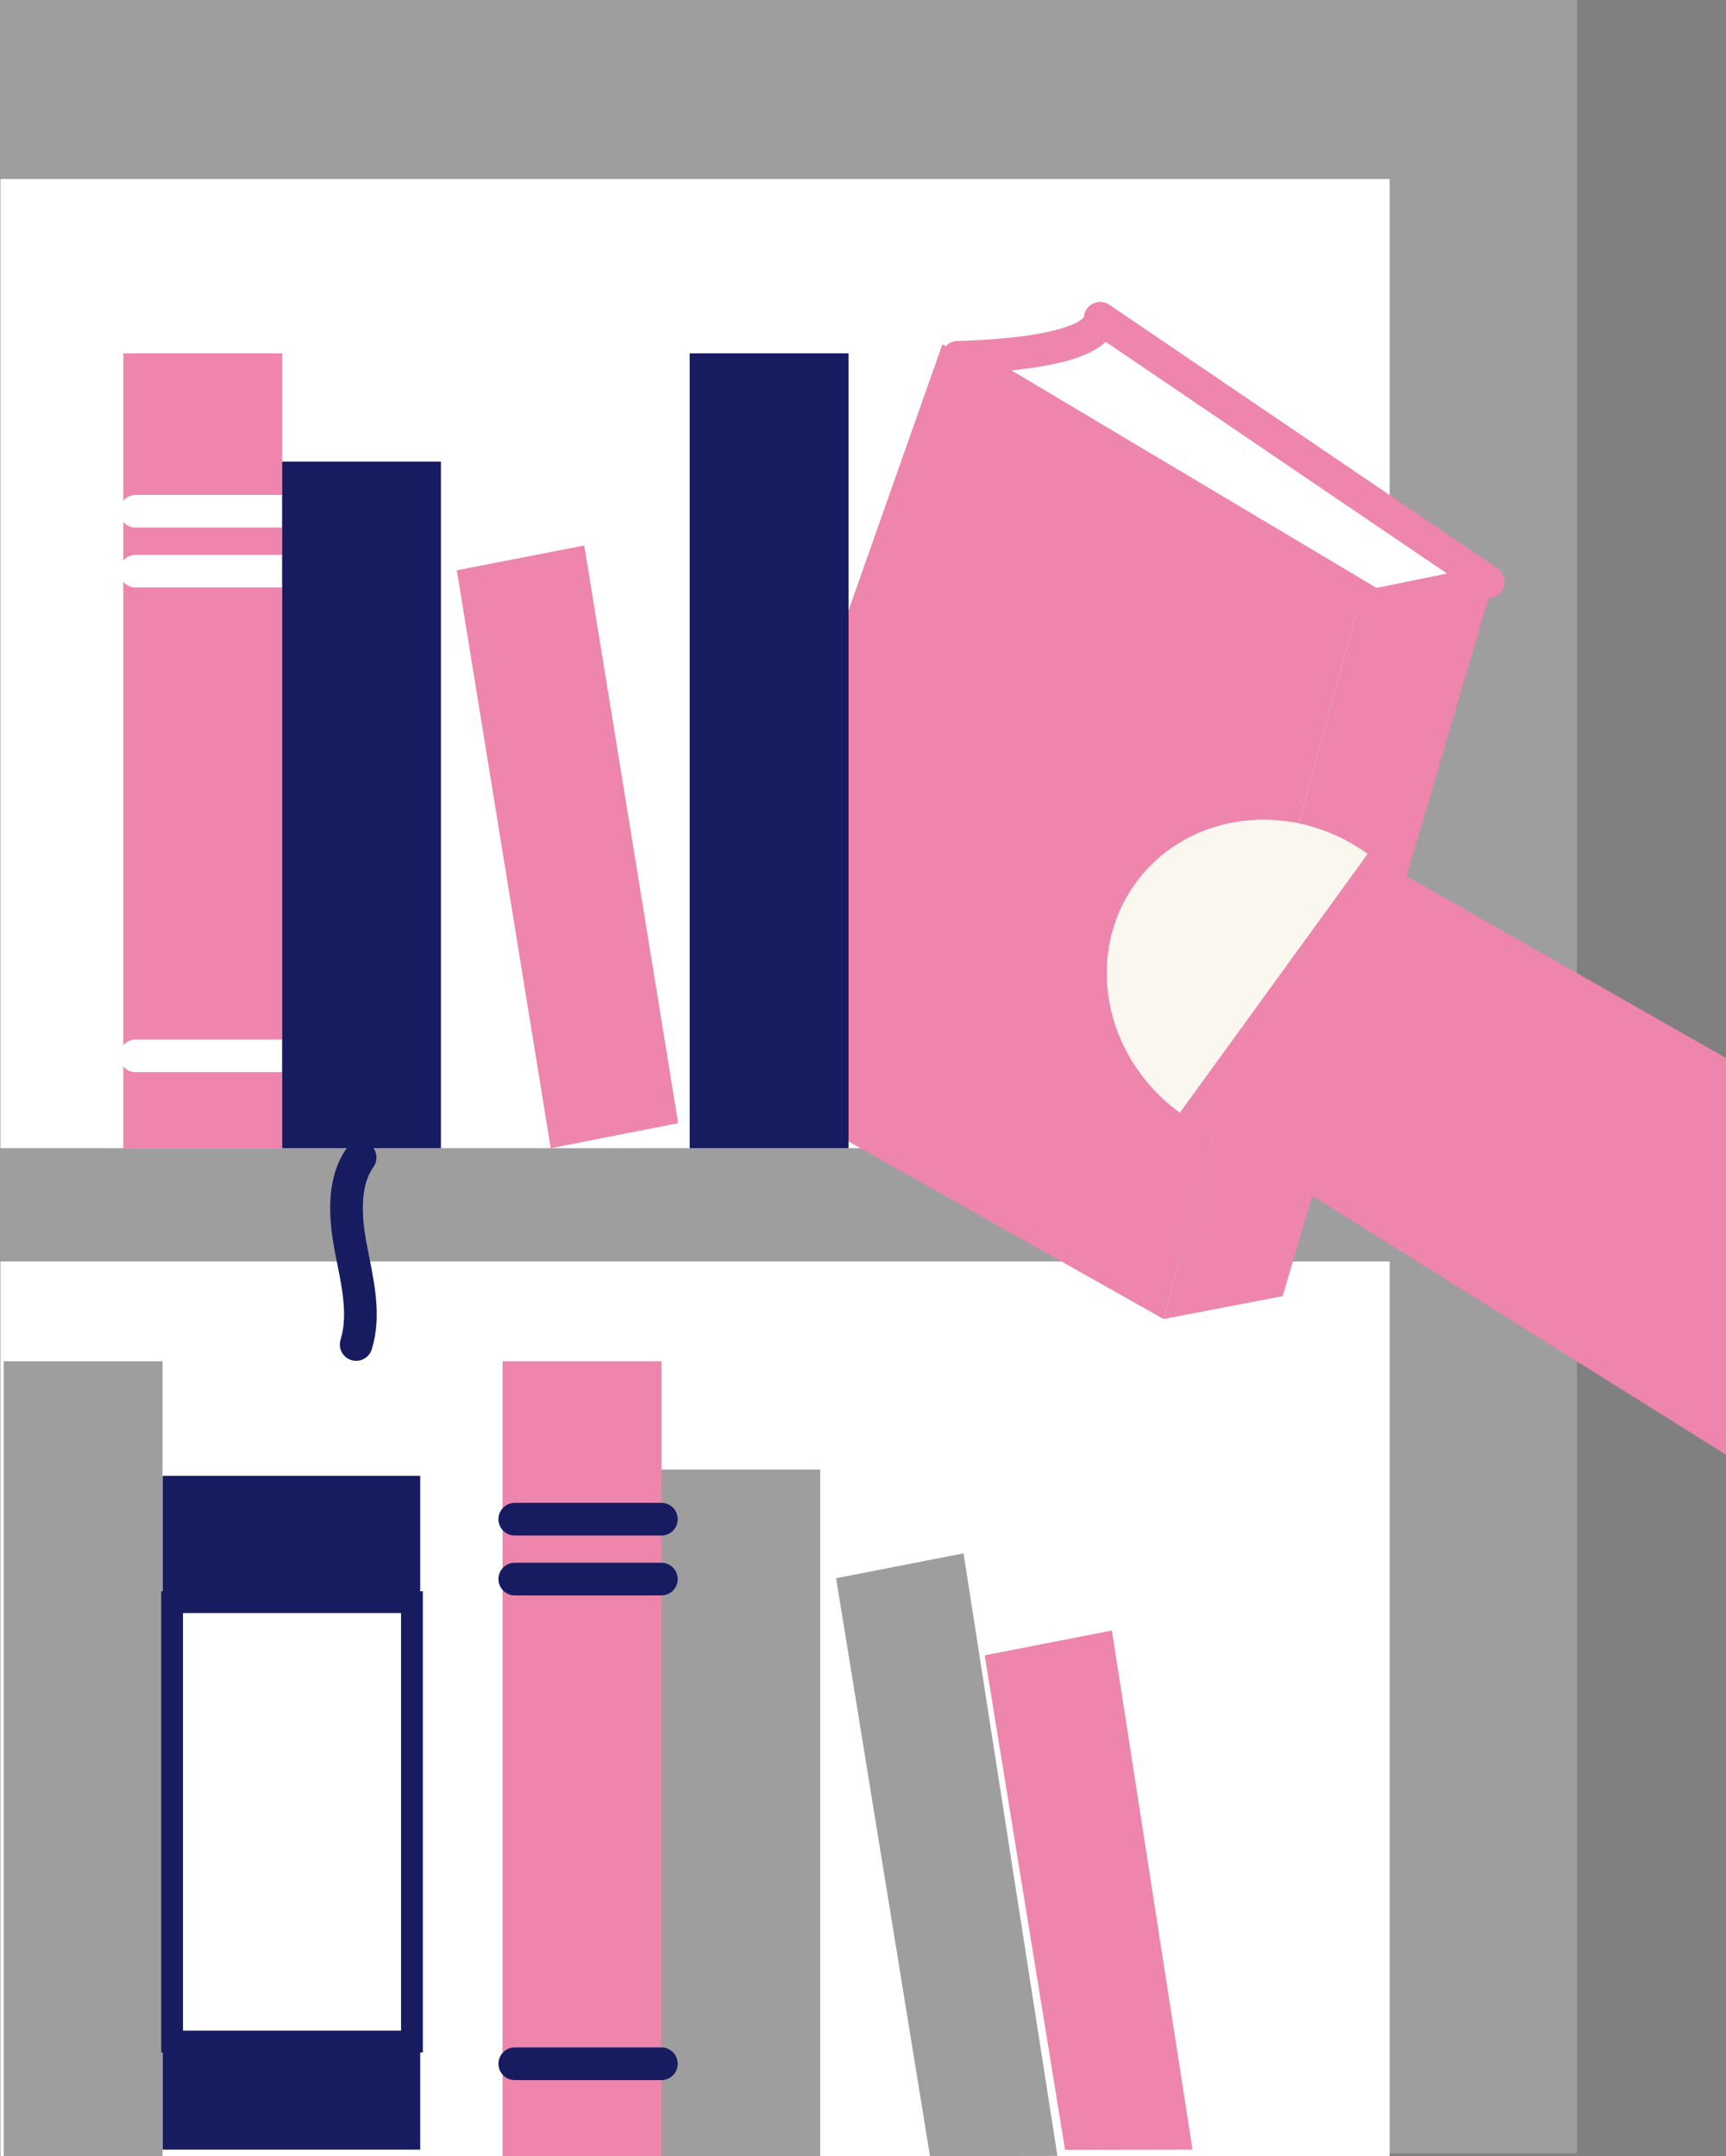 <?xml version="1.0" encoding="UTF-8"?>
<svg id="_レイヤー_2" data-name="レイヤー 2" xmlns="http://www.w3.org/2000/svg" viewBox="0 0 79.23 98.98">
  <rect x="0" y="0" width="79.23" height="98.98" fill="#808080" stroke="none"/>
  <defs>
    <style>
      .cls-1 {
        stroke: #fff;
      }

      .cls-1, .cls-2, .cls-3 {
        stroke-linecap: round;
        stroke-linejoin: round;
        stroke-width: 1.5px;
      }

      .cls-1, .cls-3 {
        fill: none;
      }

      .cls-4 {
        fill: #ed85ad;
      }

      .cls-4, .cls-5, .cls-6, .cls-7, .cls-8 {
        stroke-width: 0px;
      }

      .cls-5 {
        fill: #f9f7ee;
      }

      .cls-9 {
        stroke-miterlimit: 10;
      }

      .cls-9, .cls-2, .cls-7 {
        fill: #fff;
      }

      .cls-9, .cls-3 {
        stroke: #171c61;
      }

      .cls-2 {
        stroke: #ed85ad;
      }

      .cls-6 {
        fill: #171c61;
      }

      .cls-8 {
        fill: #9e9e9f;
      }
    </style>
  </defs>
  <g id="_レイアウト" data-name="レイアウト">
    <rect class="cls-8" width="72.39" height="98.85"/>
    <g>
      <rect class="cls-7" x=".02" y="8.22" width="63.77" height="44.49"/>
      <rect class="cls-7" x=".02" y="57.91" width="63.77" height="41.07"/>
      <polygon class="cls-4" points="31.13 51.56 25.28 52.71 20.97 26.18 26.82 25.04 31.13 51.56"/>
      <g>
        <path class="cls-2" d="M43.97,16.4s6.45-.06,6.53-1.79l17.82,12.1-5.27,1.07-19.08-11.37Z"/>
        <polyline class="cls-4" points="62.42 27.54 43.26 15.8 31.78 48.36 53.41 60.55"/>
        <polygon class="cls-4" points="58.88 59.5 53.41 60.55 62.42 27.54 68.53 26.77 58.88 59.5"/>
      </g>
      <g>
        <rect class="cls-4" x="5.66" y="16.22" width="7.29" height="36.49"/>
        <line class="cls-1" x1="6.23" y1="23.47" x2="12.95" y2="23.47"/>
        <line class="cls-1" x1="6.23" y1="26.22" x2="12.95" y2="26.22"/>
        <line class="cls-1" x1="6.23" y1="48.47" x2="12.95" y2="48.47"/>
      </g>
      <rect class="cls-6" x="31.66" y="16.22" width="7.29" height="36.49"/>
      <rect class="cls-8" x="30.36" y="67.46" width="7.29" height="31.52"/>
      <polygon class="cls-8" points="48.54 98.97 42.69 98.98 38.38 72.45 44.23 71.31 48.54 98.97"/>
      <polygon class="cls-4" points="54.74 98.68 48.89 98.69 45.2 75.99 51.04 74.85 54.74 98.68"/>
      <g>
        <rect class="cls-4" x="23.07" y="62.49" width="7.29" height="36.49"/>
        <line class="cls-3" x1="23.63" y1="69.74" x2="30.36" y2="69.74"/>
        <line class="cls-3" x1="23.63" y1="72.49" x2="30.36" y2="72.49"/>
        <line class="cls-3" x1="23.63" y1="94.74" x2="30.36" y2="94.74"/>
      </g>
      <rect class="cls-6" x="7.46" y="67.75" width="11.83" height="30.93"/>
      <rect class="cls-8" x=".17" y="62.49" width="7.29" height="36.49"/>
      <rect class="cls-9" x="7.9" y="73.55" width="11.01" height="20.17"/>
      <g>
        <rect class="cls-6" x="12.95" y="21.19" width="7.29" height="31.52"/>
        <path class="cls-3" d="M16.53,53.14c-.82,1.16-.69,2.8-.41,4.24.28,1.44.66,2.95.23,4.34"/>
      </g>
    </g>
    <path class="cls-5" d="M62.78,39.2c-3.5-2.54-8.27-1.94-10.65,1.34-2.38,3.28-1.47,8,2.03,10.54"/>
    <polygon class="cls-4" points="79.23 48.57 62.78 39.2 54.39 51.23 79.23 66.78 79.23 48.57"/>
  </g>
</svg>